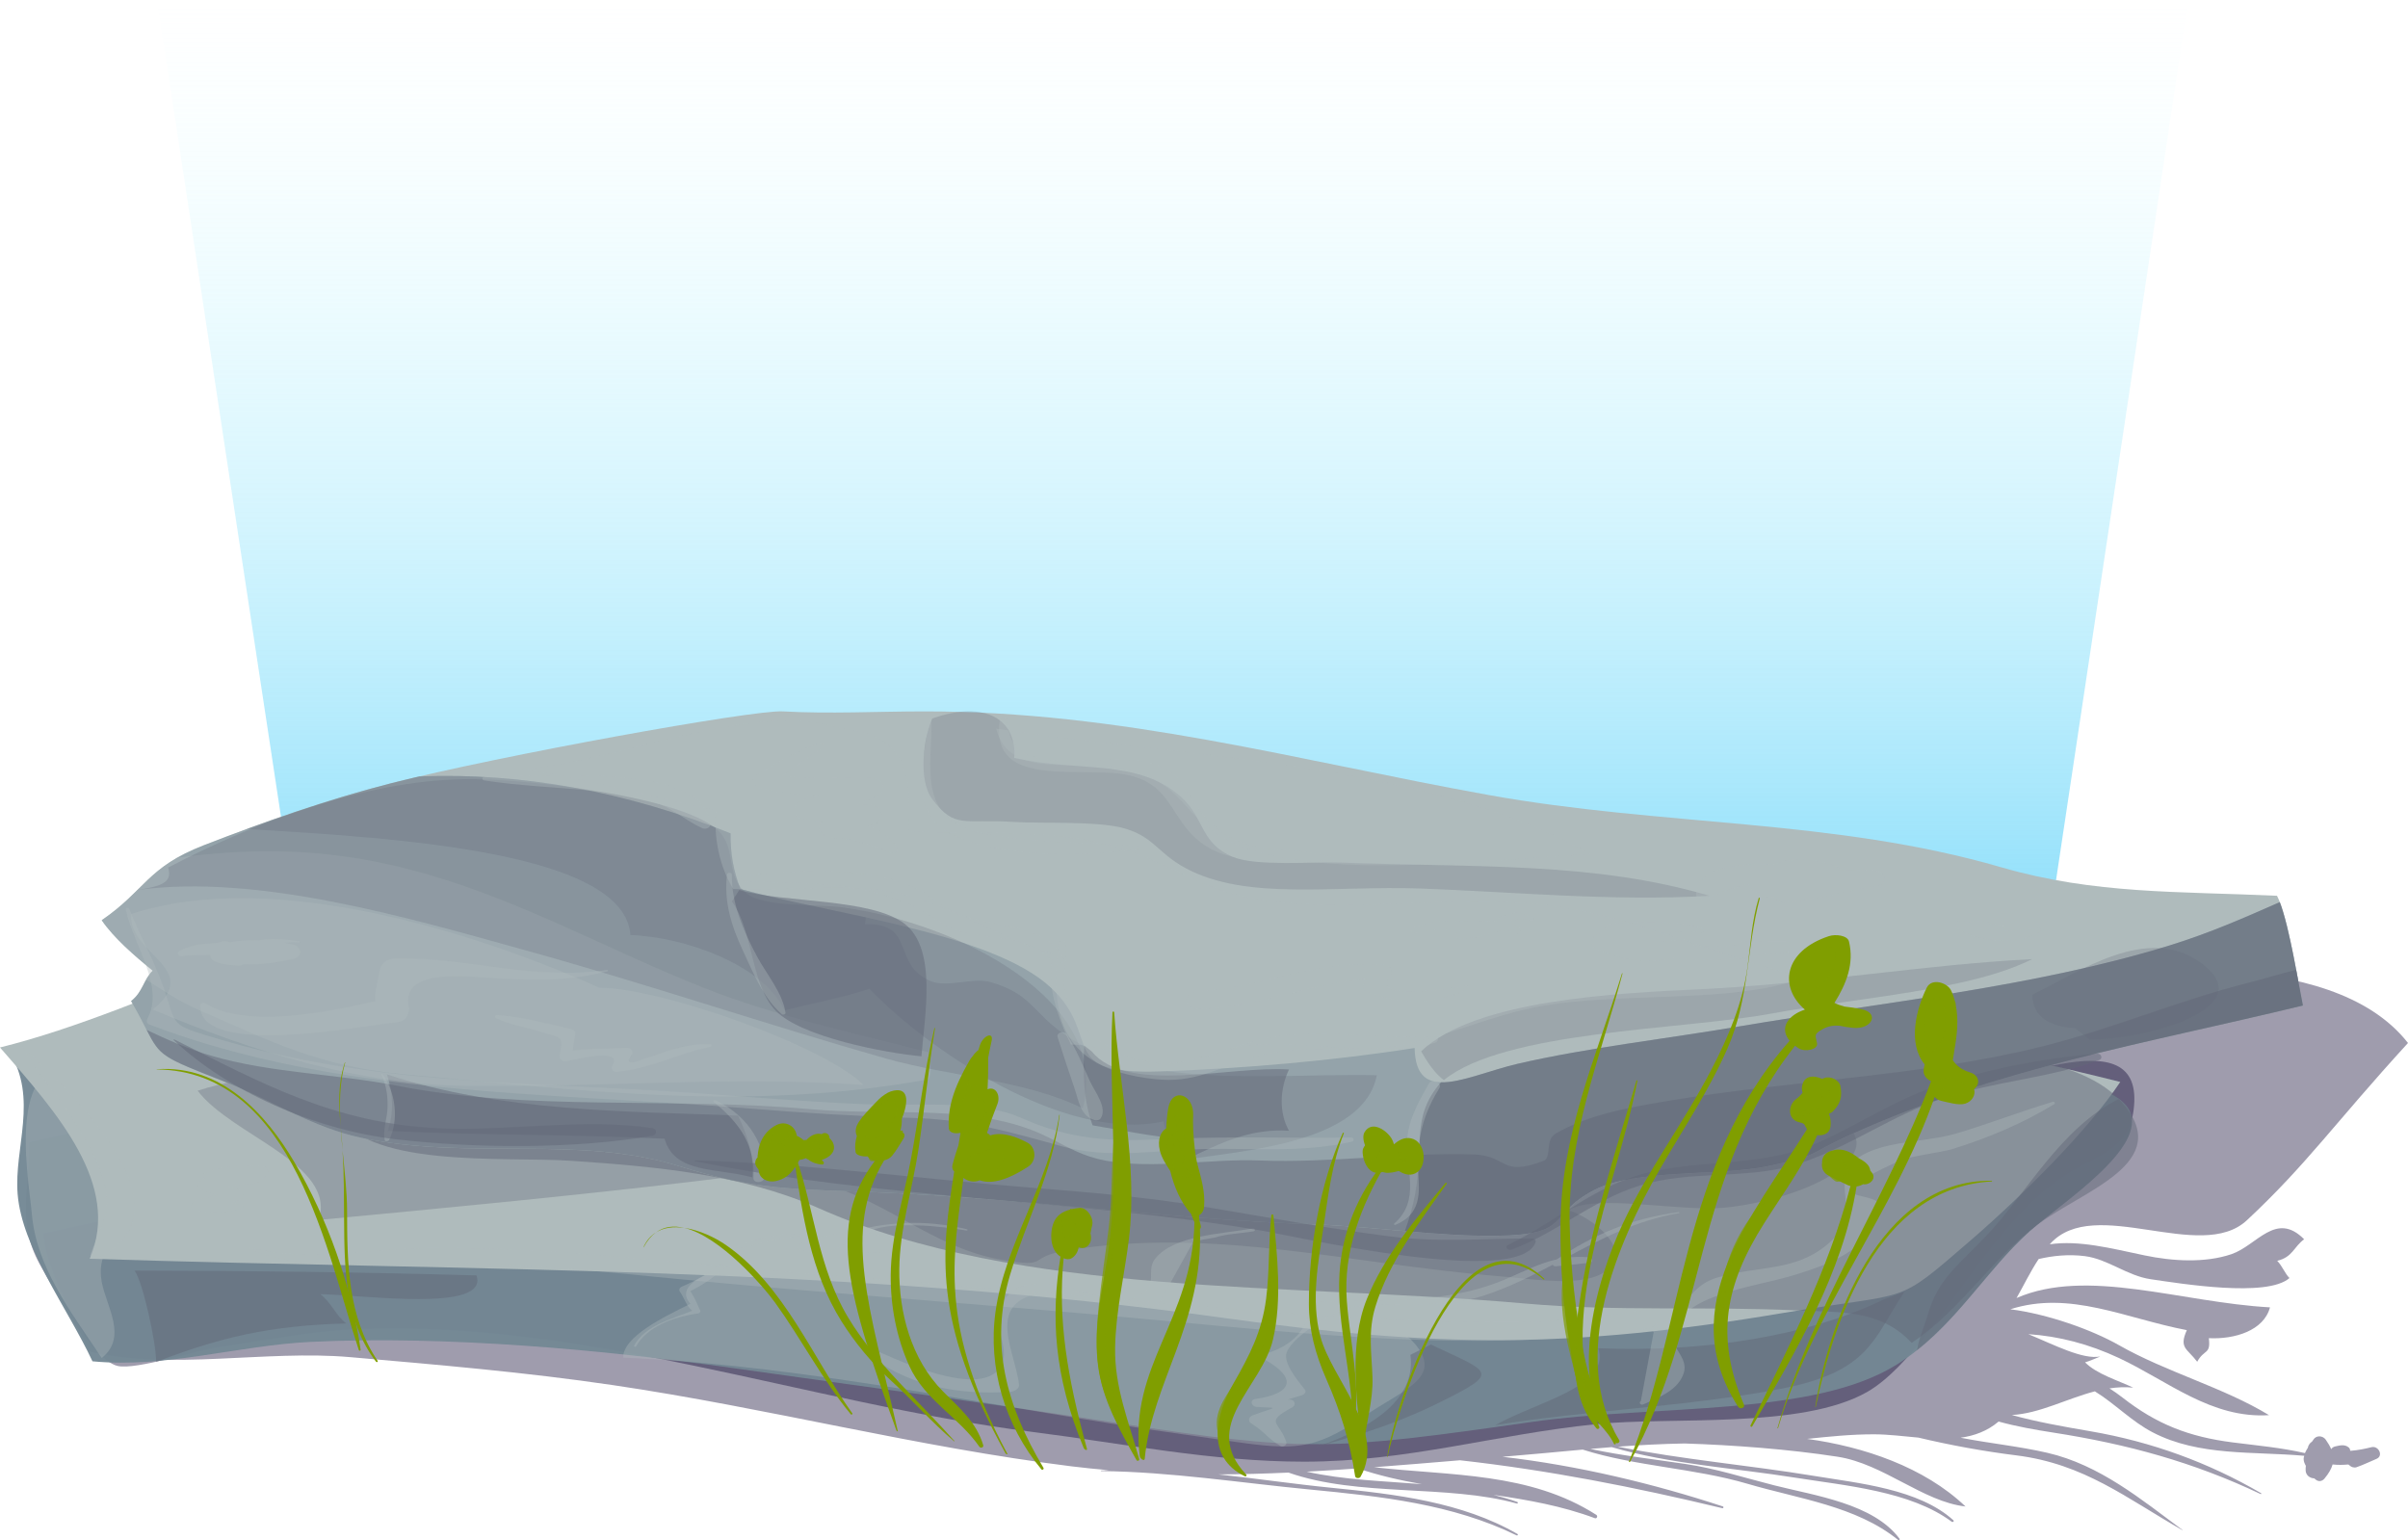 <svg viewBox="0 0 444 284" fill="none" xmlns="http://www.w3.org/2000/svg">
<path d="M56.91 184.232L28.963 -4.3469e-05L403.477 -7.62939e-05L375.813 184.232L56.91 184.232Z" fill="url(#paint0_linear_2167_6252)"/>
<g opacity="0.39">
<path d="M437.234 266.872C436.188 267.142 434.81 267.427 433.409 267.535C433.384 267.523 433.363 267.509 433.338 267.499C433.325 267.287 433.263 267.082 433.09 266.932C432.346 266.292 431.469 266.526 430.572 266.728C430.201 266.812 429.981 267.002 429.843 267.231C429.603 266.673 429.268 266.091 428.817 265.459C428.283 264.712 427.083 264.638 426.566 265.459C426.491 265.58 426.395 265.71 426.309 265.834C425.909 266.086 425.614 266.508 425.529 266.982C425.323 267.3 425.137 267.626 424.998 267.957C420.626 266.954 416.224 266.565 411.712 265.99C403.596 264.955 397.673 262.646 391.353 257.711C390.555 257.088 389.757 256.539 388.959 256.025C390.394 255.812 391.847 255.73 393.333 255.888C390.596 254.569 386.623 253.411 384.454 251.221C385.125 251.054 386.619 250.404 387.256 250.146C384.017 250.741 378.868 248.04 373.995 246.024C379.645 246.401 385.176 247.843 390.695 250.42C399.684 254.618 407.746 261.653 418.375 260.958C410.007 255.857 399.46 253.035 390.722 248.064C385.681 245.198 377.557 242.315 370.683 241.433C381.677 237.914 391.893 243.12 403.217 245.285C401.735 248.609 403.259 248.637 405.132 251.112C406.432 248.728 407.656 249.851 407.276 246.764C412.003 247.003 417.409 245.392 418.553 241.082C402.105 240.17 384.869 233.699 371.821 239.359C373.144 237.045 374.328 234.549 375.896 232.172C378.504 231.56 381.407 231.252 384.429 231.638C388.658 232.177 392.235 235.268 396.563 235.895C402.087 236.698 418.019 239.322 422.145 235.676C421.317 234.86 420.822 233.462 419.888 232.498C422.756 231.807 422.919 229.938 424.849 228.527C419.638 223.267 416.168 229.658 411.459 231.269C406.596 232.932 400.584 232.582 395.41 231.494C389.084 230.164 383.379 228.678 377.954 229.449C377.979 229.421 377.997 229.391 378.022 229.364C386.219 220.286 405.726 233.016 414.298 225.018C425.334 214.723 430.398 207.208 444 192.331C429.517 173.872 390.551 179.595 375.925 179.279C343.317 178.575 321.799 171.422 289.021 173.513C261.175 175.288 233.249 178.396 205.524 181.353C154.857 186.757 103.839 188.258 54.148 199.713L5.426 210.65C5.426 219.887 3.111 225.27 7.228 232.951C10.179 238.454 14.016 243.378 16.41 249.202C31.595 252.767 48.913 248.896 64.526 250.259C80.873 251.687 96.848 253.037 113.025 255.424C141.631 259.645 169.002 266.84 197.585 270.4C199.889 270.686 202.183 270.912 204.473 271.11C203.991 271.138 203.505 271.135 203.024 271.172C202.957 271.178 202.955 271.27 203.024 271.27C215.932 271.421 228.639 273.431 241.453 274.667C254.612 275.938 267.748 277.32 279.638 283.127C279.819 283.216 279.972 282.972 279.798 282.872C269.589 276.975 257.25 275.516 245.521 274.355C238.674 273.677 231.679 272.64 224.673 271.886C228.98 271.866 233.278 271.748 237.577 271.551C250.492 276.092 266.848 273.682 279.675 277.253C279.875 277.309 279.947 277.035 279.76 276.968C278.32 276.446 276.858 276.031 275.388 275.661C281.741 276.589 288.045 277.709 294.059 279.958C294.458 280.107 294.65 279.545 294.336 279.345C282.028 271.464 267.577 272.16 253.361 270.563C258.616 270.165 263.892 269.721 269.202 269.28C285.541 271.113 301.362 274.215 317.566 278.113C317.792 278.168 317.878 277.861 317.661 277.789C304.924 273.602 290.982 270.245 277.043 268.638C282.109 268.229 286.99 267.745 291.826 267.311C301.603 270.422 312.326 270.704 322.212 273.615C331.665 276.401 342.249 277.708 349.969 283.959C350.113 284.076 350.375 283.923 350.251 283.755C345.443 277.266 334.684 275.814 327.139 273.901C321.651 272.509 316.345 270.789 310.706 269.949C304.83 269.074 299.007 268.426 293.251 267.187C294.557 267.073 295.862 266.96 297.167 266.857C308.033 270.005 319.804 270.706 330.982 272.485C340.302 273.968 352.252 274.951 359.871 280.615C360.078 280.769 360.37 280.518 360.17 280.336C353.808 274.567 342.742 273.519 334.44 272.155C322.439 270.184 310.232 269.153 298.322 266.774C302.364 266.471 306.436 266.258 310.602 266.183C319.554 266.471 329.787 267.231 338.816 268.627C347.322 269.941 354.549 276.91 362.413 277.803C354.791 270.528 343.638 266.772 333.213 265.338C337.309 264.905 341.408 264.482 345.584 264.493C348.187 264.502 350.952 264.852 353.716 265.1C359.664 266.513 365.697 267.614 371.785 268.377C384.314 269.948 392.049 276.251 402.417 282.175C402.437 282.186 402.462 282.158 402.443 282.144C394.821 276.506 387.17 270.135 377.494 267.901C372.235 266.688 366.819 266.164 361.504 265.121C364.038 264.767 366.424 263.907 368.515 262.139C371.847 263.063 375.309 263.663 378.61 264.178C392.258 266.305 404.398 269.611 416.816 275.503C416.925 275.557 417.016 275.412 416.912 275.351C407.198 269.688 396.746 265.874 385.466 263.934C380.387 263.061 375.567 262.21 370.953 260.935C376.063 260.657 381.045 257.932 386.259 256.569C389.99 258.858 393.007 262.097 396.943 264.141C405.47 268.569 415.459 267.611 424.875 268.456C424.835 268.618 424.762 268.778 424.755 268.943C424.736 269.432 424.92 269.879 425.165 270.306C425.134 270.598 425.113 270.89 425.127 271.178C425.171 272.059 425.931 272.6 426.712 272.616C426.809 272.698 426.903 272.774 426.987 272.845C427.53 273.298 428.189 273.154 428.605 272.65C429.384 271.71 429.87 270.869 430.098 270.051C431.04 270.163 432.024 270.147 433.006 270.057C433.094 270.126 433.193 270.182 433.272 270.264C433.547 270.552 434.102 270.7 434.496 270.565C435.765 270.13 436.97 269.531 438.204 269.016C439.523 268.464 438.578 266.523 437.234 266.872ZM262.167 273.682C255.025 273.111 247.827 272.917 240.924 271.382C244.074 271.213 247.225 271.009 250.381 270.783C254.222 272.089 258.171 272.979 262.167 273.682Z" fill="#08002D"/>
</g>
<g opacity="0.39">
<path d="M8.13 227.475C8.022 233.226 16.216 250.645 21.688 251.889C25.126 252.67 36.488 248.915 40.612 248.343C48.678 247.223 56.6 245.539 64.853 245.142C107.629 243.086 148.296 258.721 190.501 264.072C207.245 266.195 223.405 269.539 240.475 269.539C259.523 269.539 275.53 264.552 294.219 262.625C308.212 261.181 332.17 263.584 344.275 256.685C351.941 252.318 359.99 239.346 365.41 232.336C369.7 226.785 374.621 220.718 380.841 216.709C386.527 213.044 392.414 212.163 393.399 204.76C394.616 195.612 388.287 194.71 379.952 196.211C366.334 198.662 353.595 205.352 340.29 208.823C322.531 213.455 303.365 216.371 285.072 218.533C254.719 222.123 222.749 225.142 192.187 225.876C153.153 226.812 116.083 216.467 77.605 212.332L8.13 227.475Z" fill="#08002D"/>
</g>
<path d="M221.548 198.224C242.796 183.365 202.651 171.504 184.055 165.148C183.459 164.944 183.869 164.48 184.514 164.546C206.428 166.757 237.397 179.007 232.695 193.095C230.732 198.976 223.295 203.051 214.755 206.315C209.856 208.188 204.605 209.754 199.66 211.586C194.609 213.458 190.389 216.116 185.091 217.724C183.668 218.156 182.401 217.442 182.596 216.654C184.775 207.865 212.457 204.582 221.548 198.224Z" fill="#9CAEB8"/>
<g opacity="0.963">
<path d="M1.711 193.953C7.078 202.618 2.574 211.602 3.249 220.163C4.037 230.145 12.404 241.128 17.052 251.031C30.621 252.336 43.894 248.102 57.25 247.451C81.993 246.245 111.196 248.876 135.103 252.272C158.2 255.554 183.689 258.946 205.941 262.398C240.613 267.777 245.345 267.519 282.381 262.215C305.305 258.933 334.23 261.318 349.718 251.641C360.266 245.049 365.857 234.531 374.293 226.998C380.08 221.831 396.141 211.639 392.598 204.726C386.382 192.597 310.566 194.527 289.19 192.641C271.582 191.088 249.64 191.211 232.733 188.686C215.135 186.057 220.857 185.014 217.418 177.525C211.408 164.433 204.852 161.812 189.428 153.847C183.63 168.503 172.196 180.925 144.757 181.678C98.205 182.956 56.504 188.818 11.83 193.965L1.711 193.953Z" fill="#738894"/>
</g>
<g style="mix-blend-mode:screen" opacity="0.36">
<path d="M151.481 230.769C168.799 227.803 198.786 232.152 216.151 234.766C229.608 236.792 254.36 240.056 260.86 247.77C266.173 254.073 258.842 256.155 251.59 261.126C240.4 268.796 237.352 267.163 218.892 264.606C184.926 259.903 149.881 251.843 114.898 250.349C114.894 246.477 122.348 242.861 127.298 240.433C121.917 234.353 145.159 230.762 152.746 230.771L151.481 230.769Z" fill="#AFBBBC"/>
</g>
<g style="mix-blend-mode:screen" opacity="0.36">
<path d="M19.831 198.429C27.794 206.404 26.842 216.395 22.642 225.191C20.704 229.249 17.826 231.363 18.761 236.409C19.591 240.894 23.599 246.578 18.757 250.418C12.692 241.386 6.675 233.517 5.859 223.733C5.284 216.839 -0.184 189.278 19.831 198.429Z" fill="#AFBBBC"/>
</g>
<g style="mix-blend-mode:multiply" opacity="0.68">
<path d="M161.537 183.825C175.108 178.913 181.894 168.653 189.132 161.392C191.538 173.785 172.332 175.873 166.592 185.941L161.537 183.825Z" fill="#B1C6E0"/>
</g>
<path d="M390.95 199.515C385.158 208.19 373.375 220.074 363.338 228.742C349.094 241.042 352.964 238.026 328.915 242.094C289.452 248.769 264.847 248.485 226.264 243.117C156.293 233.382 87.831 234.416 16.541 232.121C22.385 218.517 10.571 205.264 0 193.157C28.333 186.132 59.436 167.383 89.638 164.734C116.836 162.349 160.164 176.091 188.777 180.171C192.337 171.191 188.699 160.455 186.601 152.545C212.884 158.999 237.295 165.149 251.956 179.143C272.545 175.5 349.334 189.019 390.95 199.515Z" fill="#AFBBBC"/>
<g style="mix-blend-mode:multiply" opacity="0.5">
<path d="M351.157 238.201C345.309 247.042 344.755 252.945 328.346 256.109C311.066 259.44 292.737 260.019 275.654 262.815C283.349 258.485 297.117 255.635 294.678 248.618C313.957 249.417 333.397 246.421 347.359 239.604L351.157 238.201Z" fill="#626878"/>
</g>
<g style="mix-blend-mode:multiply" opacity="0.5">
<path d="M24.807 234.303C46.075 234.329 66.76 234.59 87.861 235.187C90.235 242.117 66.774 238.757 59.051 238.654C61.041 240.089 61.92 242.626 63.872 244.053C49.621 244.432 40.511 246.651 28.795 251.145C28.762 247.389 26.299 236.302 24.807 234.303Z" fill="#626878"/>
</g>
<g style="mix-blend-mode:multiply" opacity="0.5">
<path d="M263.851 247.939C274.885 253.165 276.79 252.957 265.82 258.431C259.121 261.775 252.762 264.075 242.756 266.802C254.875 262.697 261.023 257.058 260.052 249.833L263.851 247.939Z" fill="#626878"/>
</g>
<g style="mix-blend-mode:multiply" opacity="0.68">
<path d="M169.424 208.948C176.546 208.733 182.925 209.184 177.346 204.5C171.091 199.249 162.898 194.97 157.086 189.533C156.151 188.658 157.694 187.693 159.355 187.896C165.724 188.674 177.157 189.759 183.643 188.762C191.766 187.513 191.369 184.933 190.613 189.379C190.54 189.808 190.035 190.125 189.23 190.146C180.251 190.373 171.604 190.932 162.759 190.404C169.707 196.548 177.922 202.308 183.644 208.829C183.921 209.145 183.585 209.519 182.921 209.527C172.385 209.657 161.901 210.286 151.361 210.33C150.215 210.335 163.402 209.128 169.424 208.948Z" fill="#B1C6E0"/>
</g>
<g opacity="0.33">
<path d="M198.271 163.473C218.097 169.837 237.886 174.039 252.391 184.839C255.159 186.9 252.735 188.355 256.376 190.109C263.466 193.524 278.845 193.867 287.428 195.2C301.322 197.357 347.034 201.838 341.925 212.444C339.281 217.932 326.988 221.821 317.994 222.704C309.868 223.501 294.053 220.074 289.26 223.178C294.119 224.789 299.898 229.983 297.253 233.313C293.681 237.81 283.71 235.927 276.32 235.334C249.08 233.152 224.025 226.168 196.77 230.575C189.067 231.821 193.879 233.892 184.786 232.335C171.18 230.005 162.587 220.179 148.705 217.589C140.108 215.985 137.328 216.758 127.747 217.891C104.75 220.61 81.862 222.789 58.77 224.962C62.108 214.662 42.757 209.446 36.44 201.131C54.527 195.176 92.047 196.728 102.105 187.307C105.77 183.875 101.126 181.336 109.629 179.106C119.284 176.575 144.919 185.553 153.943 187.137C173.031 190.487 179.521 190.022 192.387 179.796C196.597 176.449 207.264 169.067 198.271 163.473Z" fill="#626878"/>
</g>
<g style="mix-blend-mode:screen" opacity="0.36">
<path d="M190.896 190.452C182.328 190.514 173.762 190.86 165.25 189.878C164.596 189.802 164.309 190.584 164.974 190.666C173.571 191.733 182.224 191.478 190.896 191.487C191.745 191.489 191.747 190.446 190.896 190.452Z" fill="#AFBBBC"/>
</g>
<g style="mix-blend-mode:screen" opacity="0.36">
<path d="M187.346 209.177C182.602 201.646 174.737 195.139 166.397 189.964C165.846 189.622 165.119 190.155 165.611 190.581C172.265 196.348 179.076 201.796 183.897 208.616C174.566 208.488 164.17 209.605 156.066 213.092C155.736 213.234 155.977 213.584 156.307 213.54C166.28 212.213 175.975 210.363 186.188 210.762C187.271 210.804 187.77 209.85 187.346 209.177Z" fill="#AFBBBC"/>
</g>
<g style="mix-blend-mode:screen" opacity="0.36">
<path d="M4.251 193.015C4.185 192.949 4.071 193.032 4.112 193.099C7.613 198.822 12.308 204.024 15.604 209.836C17.464 213.113 19.112 216.422 19.619 220.002C20.234 224.34 18.133 227.272 16.688 231.268C16.484 231.831 17.316 232.352 17.964 232.038C36.47 223.05 12.29 200.798 4.251 193.015Z" fill="#AFBBBC"/>
</g>
<g style="mix-blend-mode:screen" opacity="0.36">
<path d="M132.738 233.254C130.647 234.879 128.269 236.174 125.686 237.272C125.268 237.449 125.141 237.899 125.371 238.212C126.211 239.358 126.485 240.761 127.63 241.705C123.437 243.383 118.968 244.465 116.922 248.117C116.816 248.308 117.174 248.474 117.282 248.282C119.289 244.7 124.022 242.856 128.736 242.205C129.011 242.167 129.204 241.885 129.114 241.683C128.582 240.494 128.057 239.22 127.286 238.091C129.641 236.91 131.669 235.55 133.475 233.832C133.894 233.433 133.223 232.876 132.738 233.254Z" fill="#AFBBBC"/>
</g>
<g style="mix-blend-mode:screen" opacity="0.36">
<path d="M343.923 234.577C335.785 238.92 325.737 238.763 316.355 239.852C304.091 241.275 292.359 243.704 279.854 243.809C252.973 244.033 226.069 241.289 199.402 238.986C172.435 236.657 145.476 234.797 118.55 232.175C105.211 230.876 91.865 229.965 78.411 230.165C67.97 230.321 56.033 232.855 45.995 230.001C45.917 229.978 45.883 230.067 45.942 230.1C53.137 234.163 63.449 232.485 71.74 232.567C86.252 232.711 100.748 233.433 115.14 234.892C144.342 237.853 173.579 239.926 202.841 242.474C231.304 244.953 261.232 248.783 289.896 246.606C301.734 245.707 313.244 243.291 325.04 242.14C332.136 241.449 340.799 240.99 345.818 236.504C346.92 235.518 345.476 233.748 343.923 234.577Z" fill="#AFBBBC"/>
</g>
<g style="mix-blend-mode:screen" opacity="0.36">
<path d="M188.695 153.614C188.204 153.142 187.319 153.744 187.658 154.242C191.028 159.191 191.658 166.544 190.811 172.026C190.541 173.774 190.072 175.599 189.055 177.188C188.638 177.837 187.49 178.6 187.318 179.259C187.079 180.174 186.918 180.812 188.023 181.369C188.557 181.639 189.479 181.68 190.007 181.369C199.355 175.868 194.98 159.665 188.695 153.614Z" fill="#AFBBBC"/>
</g>
<g style="mix-blend-mode:screen" opacity="0.36">
<path d="M324.26 187.29C310.717 186.087 298.204 181.779 284.687 180.303C273.879 179.123 262.507 178.582 251.67 179.784C251.11 179.846 251.273 180.522 251.8 180.534C265.341 180.843 278.555 180.607 291.968 182.605C302.647 184.196 313.226 188.736 324.26 187.672C324.571 187.642 324.574 187.317 324.26 187.29Z" fill="#AFBBBC"/>
</g>
<g style="mix-blend-mode:multiply" opacity="0.5">
<path d="M392.597 204.726C392.213 203.979 391.564 203.285 390.682 202.641C379.974 207.996 373.666 220.011 366.492 227.61C361.017 233.41 357.298 235.799 355.398 242.616C354.969 244.161 353.825 246.688 353.467 248.989C361.712 242.457 366.914 233.586 374.292 226.999C380.079 221.831 396.14 211.639 392.597 204.726Z" fill="#626878"/>
</g>
<g style="mix-blend-mode:multiply" opacity="0.5">
<path d="M61.867 204.487C66.325 215.617 93.241 213.241 105.177 214.049C120.6 215.093 136.774 216.493 150.923 222.785C188.051 239.295 238.18 236.548 281.186 240.373C298.129 241.88 313.897 240.836 331.255 241.643C339.26 242.016 346.751 241.456 352.485 247.645C361.821 241.339 367.032 232.292 375.79 225.761C384.278 219.43 400.851 214.464 391.422 203.467C376.411 185.963 319.177 198.067 299.36 203.958C267.646 213.386 230.427 201.901 198.291 196.874C175.308 193.279 151.934 192.082 128.485 192.725C110.423 193.221 78.558 191.486 61.867 204.487Z" fill="#626878"/>
</g>
<path d="M72.017 144.462C60.372 147.436 48.423 151.653 37.541 155.882C27.137 159.925 26.806 164.184 18.762 169.695C21.008 172.974 24.805 176.259 28.167 178.994C26.39 180.743 26.347 182.925 24.171 184.594C30.244 195.12 26.727 193.706 41.295 199.412C49.796 202.741 57.529 207.889 66.553 209.8C86.718 214.071 106.511 209.166 125.473 215.112C139.478 219.504 146.299 219.25 162.038 219.884C188.706 220.959 215.514 224.85 241.935 225.761C253.121 226.146 264.857 227.991 275.701 227.886C290.102 227.744 285.006 224.1 293.965 219.442C301.488 215.529 317.099 216.89 325.839 215.063C335.868 212.968 332.82 213.019 341.264 209.199C368.396 196.926 395.312 192.527 424.624 185.42C423.799 181.434 421.837 168.903 419.845 165.185C401.707 164.346 386.199 164.926 369.027 159.938C338.038 150.935 306.585 152.398 274.38 146.586C239.104 140.222 206.791 131.129 170.279 131.182C161.706 131.194 152.877 131.663 144.324 131.182C138.851 130.874 91.946 139.372 72.017 144.462Z" fill="#AFBBBC"/>
<g opacity="0.46">
<path d="M320.538 189.298C307.275 191.55 292.764 193.192 279.935 196.142C270.708 198.264 261.036 204.012 260.838 193.253C246.321 195.562 228.892 197.08 213.895 197.582C194.414 198.235 203.473 191.264 193.823 182.178C182.971 171.959 152.789 168.488 136.533 163.935C135.239 160.639 134.654 157.334 134.713 153.678C115.619 145.965 96.058 142.431 77.317 143.174C75.404 143.621 73.616 144.053 72.015 144.462C60.37 147.436 48.421 151.653 37.539 155.882C27.135 159.925 26.804 164.184 18.76 169.695C21.006 172.974 24.804 176.258 28.165 178.994C26.388 180.743 26.345 182.925 24.169 184.594C30.242 195.12 26.724 193.706 41.293 199.412C49.794 202.741 57.527 207.889 66.551 209.8C86.716 214.071 106.509 209.166 125.47 215.112C139.476 219.504 146.297 219.25 162.036 219.884C188.704 220.959 215.512 224.85 241.934 225.761C253.119 226.146 264.855 227.991 275.699 227.886C290.1 227.744 285.004 224.1 293.963 219.442C301.486 215.529 317.097 216.89 325.836 215.063C335.866 212.968 332.818 213.019 341.262 209.199C368.394 196.926 395.31 192.527 424.622 185.42C423.868 181.778 422.166 171.026 420.358 166.356C414.018 169.142 407.515 172.036 400.04 174.34C374.794 182.12 347.004 184.804 320.538 189.298Z" fill="#738894"/>
</g>
<g style="mix-blend-mode:multiply" opacity="0.66">
<path d="M420.359 166.356C414.019 169.142 407.516 172.036 400.041 174.34C374.795 182.12 347.005 184.804 320.539 189.298C307.276 191.55 292.766 193.192 279.937 196.142C274.745 197.336 269.412 199.678 265.704 199.58C260.07 205.977 262.616 211.433 260.888 220.424C260.436 222.776 259.788 224.946 259.027 227.014C264.687 227.507 270.304 227.938 275.701 227.885C290.102 227.744 285.006 224.1 293.964 219.441C301.487 215.529 317.098 216.89 325.837 215.063C335.867 212.967 332.819 213.018 341.264 209.199C368.395 196.926 395.312 192.527 424.623 185.42C423.87 181.778 422.167 171.026 420.359 166.356Z" fill="#626878"/>
</g>
<g style="mix-blend-mode:screen" opacity="0.36">
<path d="M26.946 180.643C30.001 182.572 32.627 184.49 36.84 186.325C50.005 192.063 58.901 196.7 74.719 198.114C107.584 201.05 137.501 205.149 171.287 199.019C171.698 197.431 171.698 195.621 171.255 194.048C157.545 190.537 143.049 187.401 130.096 182.295C110.309 174.495 92.827 164.064 71.338 159.337C57.439 156.279 45.028 156.527 32.659 158.171C26.745 161.556 25.305 165.211 18.76 169.695C21.006 172.973 24.804 176.258 28.165 178.994C27.637 179.513 27.268 180.072 26.946 180.643Z" fill="#AFBBBC"/>
</g>
<g style="mix-blend-mode:multiply" opacity="0.5">
<path d="M375.924 193.117C354.094 198.484 329.908 199.24 307.556 203.004C300.179 204.246 292.911 205.531 286.882 209.004C284.743 210.237 286.224 213.465 284.55 214.088C276.527 217.072 278.118 213.097 271.71 212.881C259.11 212.456 245.407 214.508 232.126 213.994C223.255 213.651 212.617 215.638 203.983 214.046C197.795 212.904 195.07 210.013 189.017 207.938C176.984 203.812 162.789 205.739 149.466 204.542C123.998 202.255 97.315 204.957 73.37 200.236C61.877 197.971 50.047 197.925 38.894 194.662C34.695 193.433 30.832 191.716 27.033 189.915C29.557 194.818 29.875 194.939 41.294 199.412C49.795 202.741 57.528 207.889 66.552 209.8C86.717 214.071 106.511 209.165 125.471 215.112C139.477 219.504 146.298 219.25 162.037 219.884C188.705 220.959 215.513 224.849 241.935 225.761C253.12 226.146 264.856 227.991 275.7 227.886C290.101 227.744 285.005 224.1 293.964 219.442C301.487 215.529 317.098 216.89 325.837 215.063C335.867 212.967 332.819 213.019 341.263 209.199C368.395 196.926 395.311 192.527 424.623 185.42C424.334 184.022 423.903 181.573 423.382 178.825C420.138 179.642 417.137 180.57 415.071 181.086C401.691 184.433 389.245 189.841 375.924 193.117Z" fill="#626878"/>
</g>
<g style="mix-blend-mode:multiply" opacity="0.25">
<path d="M253.872 198.274C241.554 197.998 227.644 199.279 215.274 197.526C214.818 197.543 214.347 197.567 213.895 197.582C203.454 197.932 201.213 196.09 199.893 192.908C198.508 192.186 197.157 191.407 195.884 190.491C190.263 186.447 190.046 183.24 182.625 181.098C179.381 180.162 174.625 182.249 171.491 180.875C164.308 177.726 168.966 170.137 159.484 170.427C159.534 170.007 159.589 169.589 159.646 169.172C151.143 167.288 142.803 165.69 136.533 163.935C135.239 160.639 134.654 157.334 134.713 153.678C115.62 145.965 96.058 142.431 77.317 143.174C75.404 143.621 73.616 144.053 72.015 144.462C63.146 146.728 54.108 149.715 45.492 152.878C73.629 154.531 115.167 157.138 116.238 172.43C126.313 172.756 140.824 178.012 144.66 186.297C149.881 185.006 155.427 183.96 160.324 182.334C170.629 193.209 196.122 210.851 214.569 206.777C214.731 209.299 217.347 211.567 217.787 213.913C230.2 212.15 251.464 210.585 253.872 198.274Z" fill="#626878"/>
</g>
<g style="mix-blend-mode:multiply" opacity="0.25">
<path d="M266.231 199.176C264.38 197.828 263.043 195.575 262.035 193.868C272.021 184.27 298.666 183.126 313.601 182.414C334.791 181.402 354.6 177.888 374.702 176.869C363.219 182.637 343.549 183.803 326.34 186.958C310.186 189.92 277.396 190.057 266.231 199.176Z" fill="#626878"/>
</g>
<g style="mix-blend-mode:multiply" opacity="0.25">
<path d="M171.89 132.499C170.275 136.071 169.253 143.869 171.894 147.369C176.097 152.936 177.634 150.965 186.847 151.567C191.634 151.88 202.228 151.372 207.074 152.688C212.767 154.235 213.32 157.241 218.617 160.094C229.86 166.148 246.153 163.273 261.725 163.84C279.435 164.484 297.293 166.232 315.244 165.196C293.916 158.9 272.569 160.01 247.155 159.059C242.314 158.878 231.628 159.803 227.349 158.021C221.212 155.466 222.164 150.877 217.739 146.935C209.72 139.792 198.757 142.461 187.008 139.751C187.528 132.738 181.719 129.013 171.89 132.499Z" fill="#626878"/>
</g>
<g style="mix-blend-mode:multiply" opacity="0.25">
<path d="M382.623 189.614C377.691 189.301 374.734 187.328 374.744 183.421C383.426 179.222 395.989 170.245 405.933 177.637C417.093 185.931 395.757 191.672 385.331 191.738L382.623 189.614Z" fill="#626878"/>
</g>
<g style="mix-blend-mode:multiply" opacity="0.25">
<path d="M25.324 164.117C47.689 161.084 75.389 169.277 97.052 175.285C119.493 181.507 141.455 188.981 163.336 195.191C175.15 198.543 188.885 199.108 199.64 204.382C204.958 184.653 176.853 170.201 155.247 167.307C150.845 166.718 140.706 167.359 137.593 164.698C133.223 160.961 136.423 155.661 131.219 152.194C122.875 146.636 98.78 143.938 87.882 143.695C68.913 143.271 47.15 151.507 30.995 159.986C31.914 162.854 29.48 163.444 25.324 164.117Z" fill="#626878"/>
</g>
<g style="mix-blend-mode:multiply" opacity="0.5">
<path d="M134.951 166.241C138.986 171.85 138.369 181.601 143.077 186.427C147.772 191.238 163.19 194.176 169.905 194.79C170.454 187.593 172.878 175.05 166.808 170.36C160.598 165.562 144.339 166.533 136.305 164.116L134.951 166.241Z" fill="#626878"/>
</g>
<g style="mix-blend-mode:multiply" opacity="0.5">
<path d="M199.912 192.801C199.676 197.825 199.712 202.807 201.461 207.518C206.762 208.39 211.869 209.514 217.307 209.956C217.703 211.715 218.548 212.369 219.134 213.622C225.033 210.802 230.497 208.048 237.673 208.522C235.79 205.16 235.977 200.811 237.673 197.211C226.625 196.501 207.863 201.906 201.266 193.863L199.912 192.801Z" fill="#626878"/>
</g>
<g style="mix-blend-mode:multiply" opacity="0.5">
<path d="M71.338 198.114C72.529 201.837 72.608 205.161 71.512 208.552C88.846 209.392 105.261 209.157 122.532 209.985C124.357 216.536 132.306 215.312 138.735 217.131C139.077 213.058 137.805 209.385 136.103 205.707C115.945 204.928 92.202 205.055 71.338 198.114Z" fill="#626878"/>
</g>
<g style="mix-blend-mode:screen" opacity="0.36">
<path d="M155.253 134.369C138.762 128.774 113.414 140.936 96.111 141.781C108.657 143.639 119.937 146.966 132.045 149.399C131.56 154.311 132.599 159.64 135.187 163.932C145.574 164.422 158.545 162.435 168.056 165.311C177.402 168.137 184.291 172.869 194.335 175.988C192.594 180.956 195.079 187.727 197.444 192.616C203.747 192.614 208.658 195.912 214.798 196.014C220.488 196.108 224.433 193.335 230.251 192.762C241.484 191.657 249.743 194.696 259.429 192.537C268.119 190.6 275.13 187.207 283.828 185.598C299.029 182.783 318.998 185.232 332.543 180.34C317.862 176.404 302.235 169.565 287.914 167.304C270.87 164.612 251.754 168.259 234.481 166.239C222.498 164.839 217.941 160.19 207.41 156.682C195.42 152.687 180.526 153.856 167.643 153.332C167.44 146.084 169.341 135.746 155.253 134.369Z" fill="#AFBBBC"/>
</g>
<g style="mix-blend-mode:screen" opacity="0.36">
<path d="M183.674 134.369C186.281 144.078 198.508 139.754 207.409 141.767C218.723 144.325 217.605 150.87 227.323 155.351C243.309 162.721 274.676 158.351 293.192 157.53C263.898 140.563 217.3 139.582 183.674 134.369Z" fill="#AFBBBC"/>
</g>
<g style="mix-blend-mode:screen" opacity="0.36">
<path d="M110.588 182.178C87.774 171.923 50.171 160.019 24.205 168.551C23.528 175.955 37.633 178.646 28.16 186.16C46.966 194.091 66.32 200.019 86.226 200.242C110.975 200.518 134.99 198.405 159.203 200.053C151.816 192.73 121.443 182.073 110.588 182.178Z" fill="#AFBBBC"/>
</g>
<g style="mix-blend-mode:screen" opacity="0.36">
<path d="M89.385 143.228C88.894 143.218 88.768 143.835 89.267 143.913C95.93 144.947 102.745 145.145 109.471 145.846C113.561 146.273 117.881 146.83 121.613 148.296C124.566 149.457 126.665 151.464 129.507 152.721C130.114 152.99 130.967 152.654 130.938 152.075C130.359 140.177 98.412 143.412 89.385 143.228Z" fill="#AFBBBC"/>
</g>
<g style="mix-blend-mode:screen" opacity="0.36">
<path d="M139.593 176.39C137.006 171.58 134.87 166.561 134.942 161.283C134.948 160.827 134.108 160.845 134.054 161.283C133.451 166.205 134.835 170.741 137.003 175.345C138.812 179.184 140.642 183.955 144.131 187.01C144.357 187.207 144.873 187.061 144.836 186.781C144.343 183.142 141.385 179.721 139.593 176.39Z" fill="#AFBBBC"/>
</g>
<g style="mix-blend-mode:screen" opacity="0.36">
<path d="M245.603 158.09C242.077 157.021 239.322 156.947 235.664 156.656C227.523 156.006 223.772 153.259 219.898 147.702C218.051 145.055 217.65 143.016 214.084 141.384C205.09 137.267 186.192 145.477 185.722 132.952C185.695 132.234 184.42 132.263 184.327 132.952C182.88 143.701 194.197 142.091 204.265 142.486C216.857 142.979 214.839 151.11 222.3 155.978C228.451 159.991 238.189 158.249 245.477 158.824C246.051 158.869 246.064 158.23 245.603 158.09Z" fill="#AFBBBC"/>
</g>
<g style="mix-blend-mode:screen" opacity="0.36">
<path d="M209.386 155.977C199.891 155.204 189.832 155.622 180.594 153.544C168.752 150.881 171.997 140.498 171.745 132.952C171.736 132.694 171.259 132.698 171.237 132.952C170.698 139.465 166.831 149.711 175.636 153.918C184.635 158.22 199.548 157.878 209.505 156.661C210.037 156.596 209.843 156.014 209.386 155.977Z" fill="#AFBBBC"/>
</g>
<g style="mix-blend-mode:screen" opacity="0.36">
<path d="M70.519 198.076C70.466 198.004 70.309 198.051 70.345 198.133C71.279 200.294 71.611 202.529 71.418 204.803C71.264 206.625 70.58 208.426 70.942 210.24C71.011 210.593 71.605 210.497 71.736 210.24C73.582 206.599 72.98 201.44 70.519 198.076Z" fill="#AFBBBC"/>
</g>
<g style="mix-blend-mode:screen" opacity="0.36">
<path d="M131.919 202.899C131.667 202.784 131.411 203.049 131.61 203.212C136.734 207.405 139.196 211.366 138.927 217.236C138.88 218.247 140.762 218.203 140.894 217.236C141.649 211.706 138.066 205.725 131.919 202.899Z" fill="#AFBBBC"/>
</g>
<g style="mix-blend-mode:screen" opacity="0.36">
<path d="M200.957 199.357C199.628 196.449 198.456 193.42 196.62 190.679C196.141 189.964 194.759 190.464 194.996 191.216C196.025 194.475 197.116 197.742 198.222 200.987C198.869 202.882 199.234 205.929 201.932 206.576C202.295 206.663 202.754 206.521 202.936 206.256C204.281 204.284 201.847 201.308 200.957 199.357Z" fill="#AFBBBC"/>
</g>
<g style="mix-blend-mode:screen" opacity="0.36">
<path d="M263.468 199.799C261.599 203.119 259.754 206.364 259.459 210.034C259.034 215.343 262.121 221.23 257.074 225.631C256.929 225.757 257.109 225.945 257.305 225.865C261.3 224.22 261.766 221.136 261.588 217.846C261.233 211.276 261.662 206.706 265.385 200.678C266.012 199.663 264.039 198.785 263.468 199.799Z" fill="#AFBBBC"/>
</g>
<g style="mix-blend-mode:screen" opacity="0.36">
<path d="M264.425 191.167C253.193 191.824 241.131 188.879 230.491 192.255C224.664 194.105 219.908 196.526 213.377 196.088C205.295 195.546 198.545 189.509 196.509 183.473C195.588 180.741 196.806 176.867 196.55 174.032C196.486 173.327 195.222 173.328 195.154 174.032C194.007 185.934 194.221 196.989 212.959 198.997C220.122 199.763 224.096 197.153 230.367 195.144C241.848 191.465 253.282 195.557 264.619 192.292C265.337 192.084 265.303 191.115 264.425 191.167Z" fill="#AFBBBC"/>
</g>
<g style="mix-blend-mode:screen" opacity="0.36">
<path d="M195.936 176.413C193.944 173.345 191.451 172.165 187.403 171.132C183.721 170.192 180.16 170.006 176.699 168.525C173.77 167.272 171.845 165.317 169.048 163.914C160.37 159.56 146.849 160.495 137.204 161.469C136.373 161.553 136.324 162.477 137.204 162.515C149.5 163.042 160.441 162.293 170.738 168.374C172.436 169.377 173.71 170.502 175.649 171.262C181.753 173.656 189.598 171.804 193.964 177.318C194.744 178.302 196.603 177.438 195.936 176.413Z" fill="#AFBBBC"/>
</g>
<g style="mix-blend-mode:screen" opacity="0.36">
<path d="M249.086 209.756C238.445 209.947 227.746 209.51 217.13 209.97C207.706 210.378 200.488 210.715 191.526 207.466C189.434 206.707 187.588 205.688 185.378 205.108C177.356 203.004 168.015 203.959 159.651 203.628C147.778 203.159 135.997 202.071 124.156 201.302C101.209 199.814 78.428 199.897 55.92 195.432C50.794 194.416 45.738 193.215 40.793 191.743C32.148 189.172 32.432 189.449 30.821 184.106C29.082 178.339 26.201 173.429 23.822 167.591C23.695 167.28 23.149 167.413 23.21 167.724C24.408 173.841 30.455 181.877 27.196 187.819C26.986 188.202 27.014 188.732 27.571 188.944C62.555 202.25 100.771 201.367 138.532 204.442C148.479 205.252 158.438 205.857 168.432 206.154C178.481 206.451 186.352 208.775 195.657 211.346C204.54 213.8 212.888 212.106 222.017 211.89C231.345 211.669 240.119 212.624 249.219 210.538C249.76 210.414 249.67 209.745 249.086 209.756Z" fill="#AFBBBC"/>
</g>
<g style="mix-blend-mode:screen" opacity="0.36">
<path d="M270.162 181.817C267.551 182.286 251.937 184.792 256.354 179.782C257.107 178.928 256.074 177.966 254.971 177.889C242.721 177.03 232.756 182.093 220.886 182.858C220.217 182.901 219.439 183.121 219.135 183.646C219.629 182.792 218.719 184.16 218.767 184.322C218.821 184.506 218.875 184.689 218.931 184.872C219.129 185.542 220.023 186.05 220.886 186.041C231.724 185.925 241.579 181.221 252.218 180.506C252.007 180.828 251.76 181.135 251.561 181.464C251.242 181.959 251.341 182.72 252.069 182.984C258.426 185.279 264.404 185.236 270.529 182.5C271.008 182.286 270.68 181.724 270.162 181.817Z" fill="#AFBBBC"/>
</g>
<g style="mix-blend-mode:screen" opacity="0.36">
<path d="M340.483 173.15C339.48 173.365 333.06 174.224 332.722 174.962C333.018 174.317 332.252 173.642 331.443 173.643C329.583 173.648 327.718 173.661 325.855 173.664C325.655 173.579 325.429 173.519 325.15 173.527C323.925 173.566 322.699 173.597 321.474 173.622C320.828 173.638 320.421 173.925 320.229 174.283C317.546 174.567 314.909 174.585 312.231 174.388C312.028 173.748 311.251 173.216 310.095 173.342L306.217 173.617C306.791 173.274 306.993 172.658 306.814 172.079C309.044 171.85 311.29 171.739 313.6 171.927C314.165 171.972 314.2 171.326 313.726 171.193C308.195 169.643 303.544 170.04 297.698 170.295C296.351 170.355 295.785 171.153 295.903 171.912C295.552 172.007 295.224 172.082 294.854 172.189C293.344 172.627 292.883 174.255 294.393 174.957C299.173 177.18 303.624 177.741 308.587 176.673C314.17 177.306 319.442 177.136 325.027 175.907C327.257 175.907 329.559 175.809 329.772 175.317C329.516 175.912 330.212 176.686 331.041 176.624C334.774 176.345 337.821 175.727 341.021 174.151C341.681 173.825 341.263 172.983 340.483 173.15Z" fill="#AFBBBC"/>
</g>
<g style="mix-blend-mode:screen" opacity="0.36">
<path d="M282.548 169.212C281.662 168.985 280.984 168.391 280.058 168.25C279.256 168.129 277.318 169.031 277.236 169.007C276.589 168.823 275.976 169.467 276.309 169.916C273.997 169.815 271.722 169.742 269.434 169.838C266.352 169.61 263.338 169.974 260.481 171.102C259.764 171.384 260.297 172.156 260.994 172.057C262.913 171.787 264.618 171.442 266.364 171.274C266.505 171.367 266.689 171.434 266.941 171.436C267.984 171.444 269.026 171.437 270.067 171.428C269.73 171.517 269.395 171.606 269.034 171.709C268.132 171.967 268.18 173.173 269.277 173.117C271.94 172.98 273.861 172.53 276.088 171.717C277.02 171.672 277.953 171.639 278.382 171.645C278.597 171.781 278.802 171.942 279.018 172.058C279.629 172.384 280.448 171.845 280.248 171.316C280.236 171.284 280.225 171.253 280.212 171.221C280.137 171.019 279.91 170.796 279.626 170.762L279.614 170.76C279.192 170.522 278.792 170.238 278.407 169.918C278.542 169.866 278.677 169.812 278.812 169.778C280.342 169.39 281.008 169.661 282.472 169.653C282.8 169.65 282.852 169.29 282.548 169.212Z" fill="#AFBBBC"/>
</g>
<g style="mix-blend-mode:screen" opacity="0.36">
<path d="M345.731 160.567C343.595 160.42 341.493 160.369 339.411 160.409C339.121 160.035 338.673 159.72 338.179 159.561C334.246 158.299 330.366 158.123 326.954 159.396C320.525 159.108 312.296 160.185 312.744 165.179C312.794 165.724 313.424 165.968 314.033 165.76C317.206 164.676 319.781 163.585 322.487 163.004C322.56 163.831 323.294 164.604 324.536 164.544C324.576 164.542 324.611 164.534 324.651 164.532C324.826 164.932 325.223 165.263 325.938 165.368C326.448 165.443 326.918 165.485 327.391 165.529C327.603 166.096 328.318 166.565 329.333 166.456C335.092 165.832 340.551 164.318 346.206 163.317C348.285 162.95 347.626 160.698 345.731 160.567Z" fill="#AFBBBC"/>
</g>
<g style="mix-blend-mode:screen" opacity="0.36">
<path d="M375.861 171.13C373.628 171.332 371.558 171.592 369.546 171.619C369.75 171.224 369.597 170.691 368.961 170.597C368.262 170.494 367.559 170.425 366.857 170.343C366.831 170.292 366.83 170.237 366.768 170.191C366.042 169.666 364.246 169.814 363.066 169.977C362.581 169.941 362.099 169.893 361.613 169.862C360.49 169.788 360.349 170.951 361.092 171.372C365.352 173.788 371.677 174.364 376.133 171.918C376.52 171.706 376.445 171.077 375.861 171.13Z" fill="#AFBBBC"/>
</g>
<g style="mix-blend-mode:screen" opacity="0.36">
<path d="M165.436 156.352C164.285 154.446 162.363 153.144 160.107 152.288C160.375 152.202 160.634 152.099 160.905 152.018C163.221 151.332 163.093 148.358 160.285 148.423C159.495 148.441 158.716 148.405 157.94 148.361C159.238 147.84 160.524 147.297 161.785 146.727C163.752 145.837 162.846 143.482 160.653 143.442C155.243 143.341 149.698 143.756 144.332 143.111C146.645 141.275 149.122 139.585 151.66 137.925C152.283 137.519 151.49 136.874 150.853 137.104C146.693 138.608 143.008 140.752 139.439 142.988C138.295 143.705 139.057 145.109 140.251 145.402C143.797 146.274 147.442 146.53 151.11 146.652C150.166 146.935 149.206 147.191 148.216 147.402C146.069 147.86 145.746 150.789 148.216 151.075C149.352 151.206 150.473 151.354 151.592 151.499C150.279 152.445 151.503 154.415 153.292 154.475C157.543 154.616 160.572 155.801 164.308 157.238C165.069 157.53 165.794 156.945 165.436 156.352Z" fill="#AFBBBC"/>
</g>
<g style="mix-blend-mode:screen" opacity="0.36">
<path d="M111.901 178.87C98.16 180.855 86.302 176.511 72.969 176.735C71.19 176.764 70.167 177.802 69.96 179.095C69.45 182.283 69.041 182.96 69.228 184.601C59.882 186.777 45.313 189.628 37.909 185.047C37.528 184.812 36.952 184.948 36.934 185.364C36.506 195.122 67.068 189.151 73.306 188.481C75.005 188.298 75.59 186.724 75.368 185.629C73.897 178.32 86.283 180.178 92.167 180.447C99.632 180.788 104.8 180.907 111.984 179.11C112.182 179.061 112.1 178.841 111.901 178.87Z" fill="#AFBBBC"/>
</g>
<g style="mix-blend-mode:screen" opacity="0.36">
<path d="M130.891 192.553C128.289 192.505 126.529 192.819 123.998 193.532C122.604 193.924 121.281 194.482 119.893 194.887C117.9 195.467 114.69 197.115 116.486 194.425C116.823 193.921 116.417 193.179 115.604 193.218C112.192 193.389 108.916 193.274 105.601 193.727C105.748 192.823 105.84 191.997 106.073 190.832C106.168 190.362 105.928 189.904 105.298 189.761C100.802 188.737 96.318 187.47 91.642 187.19C91.25 187.167 91.146 187.602 91.45 187.748C94.106 189.019 96.517 189.317 99.419 190.194C103.595 191.457 103.948 190.903 103.17 194.585C103.034 195.228 103.663 195.872 104.559 195.675C107.096 195.119 114.873 193.312 112.918 196.501C112.633 196.964 112.959 197.738 113.767 197.662C119.931 197.081 125.02 194.275 130.975 193.041C131.326 192.969 131.247 192.559 130.891 192.553Z" fill="#AFBBBC"/>
</g>
<g style="mix-blend-mode:screen" opacity="0.36">
<path d="M54.157 174.223C53.663 174.083 53.06 173.956 52.405 173.839C53.277 173.756 54.172 173.73 55.097 173.803C55.273 173.817 55.315 173.583 55.139 173.558C52.426 173.173 49.985 173.009 47.701 173.385C45.852 173.334 43.968 173.425 42.361 173.771C41.893 173.513 41.231 173.448 40.745 173.671C40.034 173.998 38.06 173.946 37.199 174.085C35.657 174.337 34.415 174.652 33.105 175.352C32.481 175.685 32.865 176.433 33.619 176.307C35.182 176.047 37.006 176.128 38.747 176.096C38.762 176.671 39.215 177.213 39.999 177.469C41.182 177.857 42.629 178.019 43.906 178.085C44.235 178.102 44.546 177.991 44.828 177.836C48.029 177.921 50.979 177.563 54.157 176.8C55.831 176.399 55.712 174.663 54.157 174.223Z" fill="#AFBBBC"/>
</g>
<g style="mix-blend-mode:screen" opacity="0.36">
<path d="M48.397 215.103C44.602 214.66 41.773 214.874 38.23 216.054C37.434 216.319 37.395 216.978 37.753 217.474C37.675 217.488 37.599 217.504 37.522 217.518C36.169 217.755 36.32 219.255 37.522 219.553C38.365 219.761 39.176 220.034 39.982 220.317C38.742 220.691 37.502 221.065 36.21 221.319C35.041 221.549 34.889 223.157 36.21 223.298C38.984 223.594 41.724 223.64 44.421 222.98C44.934 222.855 44.993 222.219 44.421 222.116C43.742 221.996 43.058 221.905 42.372 221.827C42.904 221.682 43.437 221.542 43.981 221.425C45.322 221.136 45.157 219.756 43.981 219.415C43.377 219.239 42.785 219.036 42.199 218.828C43.666 218.572 45.141 218.363 46.668 218.314C47.423 218.291 47.836 217.885 47.942 217.432C48.222 217.335 48.492 217.234 48.736 217.133C49.737 216.718 49.621 215.245 48.397 215.103Z" fill="#AFBBBC"/>
</g>
<g style="mix-blend-mode:screen" opacity="0.36">
<path d="M178.299 226.678C170.4 224.818 163.504 225.258 155.855 227.38C154.643 227.492 153.434 227.687 152.236 227.967C146.729 226.958 141.442 227.635 136.141 229.771C135.822 229.899 136.043 230.312 136.385 230.226C138.964 229.577 148.05 227.009 151.373 228.181C149.941 228.559 148.532 229.021 147.186 229.552C146.682 229.751 146.839 230.348 147.337 230.462C151.384 231.385 151.969 231.249 155.517 229.572C155.72 229.475 155.79 229.327 155.79 229.18C158.904 231.263 161.356 231.322 165.767 230.281C166.359 230.142 166.368 229.592 165.927 229.33C163.993 228.184 161.895 227.604 159.741 227.385C163.287 224.894 174.408 226.219 178.214 226.918C178.412 226.955 178.495 226.724 178.299 226.678Z" fill="#AFBBBC"/>
</g>
<g style="mix-blend-mode:screen" opacity="0.36">
<path d="M309.506 223.515C300.76 224.695 293.697 227.718 287.063 232.23C284.011 232.905 281.386 234.255 277.915 235.763C266.427 240.75 254.898 239.437 242.375 240.11C241.936 240.134 241.634 240.37 241.603 240.715C241.142 245.127 238.39 248.105 233.346 249.648C232.748 249.915 232.847 250.521 233.346 250.804C239.038 254.026 238.581 256.965 231.468 257.975C230.354 258.134 230.714 259.384 231.72 259.441C236.132 259.693 235.373 259.345 230.876 261.03C230.258 261.261 230.096 262.09 230.645 262.435C233.306 264.107 233.69 265.227 236.07 266.623C236.631 266.951 237.34 266.411 237.189 265.948C235.908 262.031 233.02 262.398 238.266 259.521C239.028 259.103 238.803 258.08 237.77 258.085C237.642 258.086 237.516 258.094 237.389 258.099C238.108 257.893 238.98 257.628 240.046 257.283C240.571 257.113 240.918 256.671 240.587 256.238C239.384 254.659 236.523 251.408 237.254 249.388C238.392 246.246 246.424 241.477 249.557 241.003C257.701 239.773 265.465 241.548 273.485 238.947C278.076 237.459 282.225 235.38 286.303 233.219C286.399 233.4 286.601 233.541 286.871 233.514C289.42 233.264 290.565 233.141 293.095 232.842C293.872 232.75 293.601 231.881 292.921 231.833C291.366 231.726 289.991 231.769 288.718 231.933C295.187 228.47 301.649 225.05 309.573 223.707C309.734 223.68 309.664 223.494 309.506 223.515Z" fill="#AFBBBC"/>
</g>
<g style="mix-blend-mode:screen" opacity="0.36">
<path d="M378.48 203.185C372.576 204.955 366.914 207.158 361.012 208.935C356.333 210.345 351.13 210.312 346.601 211.684C342.671 212.875 340.172 214.765 340.12 218.184C340.05 222.859 342.036 225.063 337.179 229.273C331.036 234.596 324.394 233.292 316.715 235.565C310.515 237.399 310.931 242.808 305.38 244.247C304.609 244.447 304.379 245.15 304.918 245.622C304.127 249.871 303.339 254.121 302.549 258.37C302.103 258.633 302.482 259.191 302.998 258.972C306.209 257.595 309.498 256.212 310.463 253.194C311.327 250.494 308.306 248.656 308.494 246.571C309.19 238.823 322.759 237.518 330.383 235.255C339.058 232.679 344.649 229.882 346.728 223.266C348.16 218.714 331.295 222.732 350.271 214.026C352 213.234 358.119 212.467 359.865 211.929C366.684 209.827 373.005 207.124 378.789 203.602C379.037 203.45 378.767 203.1 378.48 203.185Z" fill="#AFBBBC"/>
</g>
<g style="mix-blend-mode:screen" opacity="0.36">
<path d="M230.951 226.534C225.292 227.563 216.438 227.756 212.981 232.124C211.638 233.822 212.749 235.889 211.794 237.363C208.433 242.559 200.321 237.33 194 236.836C189.548 236.488 186.739 237.038 184.772 240.363C182.608 244.019 186.315 248.396 184.672 251.712C181.637 257.832 167.513 251.728 162.532 249.483C161.562 249.046 160.404 250.128 161.301 250.735C168.589 255.662 176.667 257.228 186.175 256.671C187.037 256.621 187.982 256.092 187.893 255.323C187.093 248.34 179.978 237.851 196.927 238.076C202.461 238.15 207.388 241.058 213.27 240.695C213.666 240.671 213.972 240.407 213.864 240.084C215.916 236.383 217.968 232.682 220.02 228.98C221.345 228.662 222.687 228.404 224.047 228.206C225.99 227.529 229.109 227.409 231.136 227.062C231.574 226.987 231.388 226.454 230.951 226.534Z" fill="#AFBBBC"/>
</g>
<g style="mix-blend-mode:multiply" opacity="0.5">
<path d="M120.307 208.041C107.724 206.092 93.758 208.653 80.9 208.06C61.531 207.164 47.853 199.55 32.138 191.675C32.042 191.626 31.958 191.73 32.023 191.792C41.795 201.067 57.838 208.335 73.035 210.099C87.455 211.774 106.051 211.936 120.307 209.434C121.171 209.283 121.198 208.179 120.307 208.041Z" fill="#626878"/>
</g>
<g style="mix-blend-mode:multiply" opacity="0.5">
<path d="M282.472 228.375C273.358 228.345 265.617 229.176 256.208 227.983C244.771 226.534 233.484 224.435 222.16 222.539C211.548 220.761 201.174 219.89 190.365 219.034C169.731 217.401 148.899 214.563 128.183 213.975C128.075 213.972 128.054 214.1 128.158 214.122C162.236 221.126 198.202 221.102 232.656 226.944C239.128 228.041 280.206 237.516 283.146 229.069C283.265 228.725 282.926 228.377 282.472 228.375Z" fill="#626878"/>
</g>
<g style="mix-blend-mode:multiply" opacity="0.5">
<path d="M386.689 194.304C376.836 195.082 366.182 197.207 357.078 200.265C348.846 203.029 342.253 207.716 334.448 211.034C323.405 215.728 311.075 213.296 300.012 217.398C291.96 220.384 285.684 225.955 278.079 229.533C277.333 229.885 277.986 230.723 278.751 230.436C287.733 227.074 294.533 220.478 304.162 218.12C313.516 215.829 323.168 217.561 332.31 214.386C341.506 211.191 348.934 205.664 358.218 202.549C367.57 199.411 377.911 198.815 387.089 195.464C387.785 195.208 387.459 194.242 386.689 194.304Z" fill="#626878"/>
</g>
<path d="M363.264 197.764C361.667 197.277 360.677 196.467 360.065 195.483C360.191 194.83 360.285 194.176 360.379 193.52C360.871 190.783 361.158 187.993 360.612 185.336C360.599 185.226 360.605 185.117 360.592 185.006C360.579 184.893 360.517 184.801 360.485 184.694C360.301 183.992 360.067 183.298 359.739 182.621C359.054 181.207 356.178 180.278 355.261 182.14C353.304 186.113 351.71 192.367 354.87 196.276C354.816 196.548 354.759 196.823 354.71 197.091C354.514 198.167 355.171 198.973 356.059 199.379C347.828 221.106 334.056 241.07 327.738 263.343C327.722 263.401 327.825 263.425 327.844 263.367C334.191 241.875 349.4 223.365 356.725 202.258C357.007 202.612 357.411 202.895 357.955 203.009C359.11 203.251 361.159 203.899 362.361 203.515C363.686 203.092 364.313 201.844 363.99 200.839C365.215 199.867 364.935 198.273 363.264 197.764Z" fill="#809E00"/>
<path d="M345.209 216.319C345.104 216.176 344.977 216.02 344.861 215.869C344.785 215.375 344.561 214.882 344.045 214.446C343.586 214.06 343.124 213.781 342.656 213.53C342.656 213.53 342.646 213.522 342.641 213.518C342.504 213.381 342.341 213.274 342.181 213.161C342.023 213.045 341.864 212.935 341.699 212.832C341.668 212.816 341.639 212.797 341.607 212.782C340.628 212.19 339.551 211.854 338.403 212.033C338.32 212.045 338.25 212.081 338.17 212.1C337.881 212.161 337.592 212.215 337.296 212.348C336.303 212.794 335.93 213.598 335.966 214.428C335.815 215.359 336.169 216.327 337.32 216.875C337.429 216.926 337.551 216.96 337.664 217.006C338.606 217.59 339.685 218.056 340.68 218.536C340.852 218.619 341.027 218.659 341.201 218.706C337.1 234.306 329.833 248.253 322.77 262.861C322.676 263.055 322.968 263.223 323.082 263.03C331.197 249.103 339.808 234.673 342.323 218.787C342.755 218.729 343.169 218.591 343.531 218.373L343.537 218.375C344.707 218.587 346 217.386 345.209 216.319Z" fill="#809E00"/>
<path d="M339.35 200.292C339.142 199.179 337.551 198.395 336.442 198.77C336.283 198.823 336.148 198.896 335.992 198.953C334.36 198.212 332.483 198.3 332.243 200.526C332.208 200.861 332.291 201.191 332.363 201.523C332.022 201.928 331.673 202.323 331.235 202.633C329.624 203.776 329.506 206.503 331.881 206.985C332.904 207.192 332.657 207.447 333.191 208.229C322.991 224.456 308.539 240.821 320.505 259.441C320.829 259.945 321.808 259.61 321.558 259.023C316.241 246.517 318.116 236.916 325.247 225.633C328.635 220.272 332.495 215.049 335.077 209.318C336.171 209.463 337.312 209.037 337.507 207.811C337.651 206.905 337.501 206.109 337.226 205.377C337.516 205.27 337.784 205.132 337.978 204.933C339.38 203.502 339.704 202.181 339.35 200.292Z" fill="#809E00"/>
<path d="M343.155 186.077C342.202 185.89 341.167 185.728 340.106 185.617C339.418 185.435 338.791 185.21 338.245 184.935C340.486 181.357 341.901 177.69 340.926 173.615C340.659 172.498 338.492 172.207 337.195 172.637C328.849 175.405 328.005 182.063 332.795 186.174C332.091 186.42 331.42 186.713 330.843 187.122C328.769 188.589 328.725 190.397 329.982 191.918C309.778 214.864 310.562 244.528 300.346 269.53C300.31 269.619 300.508 269.649 300.557 269.565C314.571 244.459 312.175 216.68 330.986 192.847C331.198 193.01 331.407 193.173 331.651 193.324C332.8 194.031 335.241 193.573 335.038 192.394C334.8 191.015 334.289 190.746 336.095 189.76C337.159 189.18 338.121 189.071 339.151 189.145C339.976 189.322 340.838 189.466 341.761 189.544C345.191 189.835 346.651 186.764 343.155 186.077Z" fill="#809E00"/>
<path d="M189.496 210.74C187.617 209.752 184.965 208.615 182.579 209.376C182.418 209.18 182.219 209.028 181.987 208.915C182.538 207.208 183.167 205.46 183.902 203.605C184.551 201.97 183.556 200.238 182.088 200.872C182.202 198.89 182.208 196.955 182.213 195.03C182.398 194.028 182.602 193.007 182.837 191.957C183.235 190.171 181.33 190.953 180.715 192.648C180.591 192.993 180.521 193.303 180.407 193.636C180.024 193.915 179.663 194.29 179.376 194.728C179.141 194.997 178.916 195.288 178.723 195.625C175.824 200.691 174.752 204.142 174.939 208.047C174.978 208.879 176.069 209.132 177.105 208.889C176.977 209.662 176.851 210.435 176.723 211.204C176.308 212.419 175.923 213.617 175.623 214.835C175.5 215.33 175.642 215.725 175.941 216.031C173.631 230.814 171.77 243.363 185.391 267.977C185.505 268.185 185.845 268.28 185.736 268.078C173.033 244.349 175.728 232.081 177.651 217.204C178.392 217.839 179.656 218.113 180.644 217.65C183.003 218.493 186.124 217.392 189.57 215.145C191.254 214.047 190.981 211.523 189.496 210.74Z" fill="#809E00"/>
<path d="M201.378 225.969C201.731 224.555 200.364 222.571 198.987 222.741C198.495 222.802 198.008 222.881 197.538 222.993L197.539 222.986C197.564 222.871 197.403 222.822 197.374 222.932C197.364 222.968 197.358 223.007 197.349 223.043C195.948 223.411 194.741 224.107 194.19 225.678C193.641 227.242 193.571 229.992 195.089 231.383C195.225 231.509 195.382 231.618 195.54 231.724C193.775 242.65 194.251 253.577 199.813 266.996C199.978 267.395 200.527 267.552 200.416 267.152C196.731 253.783 195.013 243.089 196.121 232.032C196.614 232.232 197.127 232.292 197.563 232.038C198.275 231.625 198.75 230.889 198.886 230.005C200.528 230.608 201.539 229.026 201.056 227.437C201.063 227.393 201.08 227.39 201.084 227.333C201.16 226.871 201.266 226.413 201.378 225.969Z" fill="#809E00"/>
<path d="M219.997 205.839C220.248 201.715 216.12 200.434 215.419 204.289C215.199 205.501 215.089 206.786 215.035 208.085C214.072 208.612 213.356 210.075 213.864 212.19C214.173 213.473 215.002 214.736 215.773 215.926C216.487 218.872 217.69 221.632 219.505 223.722C219.528 223.749 219.554 223.746 219.578 223.771C219.804 224.308 220.017 224.845 220.236 225.386C219.902 243.394 208.068 251.736 210.152 268.52C210.214 269.014 211.018 269.511 211.065 269.028C212.458 254.765 221.814 244.062 221.256 226.63C221.397 226.509 221.488 226.286 221.392 225.962C221.304 225.667 221.231 225.361 221.155 225.058C221.135 224.737 221.108 224.414 221.081 224.09C221.565 223.844 221.955 223.31 222.02 222.481C222.235 219.75 221.486 217.355 220.786 214.672C220.551 213.766 220.472 212.995 220.336 212.184C220.19 210.886 220.058 209.567 220.001 208.275C219.996 207.481 219.943 206.737 219.997 205.839Z" fill="#809E00"/>
<path d="M163.023 213.98C163.592 213.837 164.127 213.568 164.501 213.112C165.293 212.147 165.842 211.124 166.53 210.065C166.931 209.45 166.797 209.003 166.396 208.764C166.418 208.734 166.434 208.704 166.454 208.673C166.594 208.468 166.298 208.43 166.016 208.514C166.231 207.729 166.305 206.991 166.277 206.32C167.573 203.131 167.627 200.184 164.235 201.265C163.614 201.463 162.604 202.143 161.976 202.785C158.481 206.362 157.243 207.767 157.995 209.477C157.698 210.445 157.592 211.41 157.756 212.458C157.84 212.999 158.863 213.307 160.011 213.25C160.138 213.633 160.665 213.91 161.334 214.036C152.34 225.814 156.453 239.313 165.272 263.748C165.312 263.859 165.57 264.032 165.548 263.934C160.302 240.882 155.263 226.899 163.023 213.98Z" fill="#809E00"/>
<path d="M156.393 242.969C150.851 233.764 150.227 223.412 146.836 213.542C146.75 213.293 146.392 213.401 146.428 213.647C147.934 223.873 149.479 234.584 155.149 243.645C157.621 247.594 160.676 251.285 164.178 254.484C168.185 258.144 171.784 262.277 175.927 265.781C175.967 265.816 176.02 265.765 175.987 265.725C169.385 258.31 161.467 251.396 156.393 242.969Z" fill="#809E00"/>
<path d="M153.712 211.051C153.598 210.603 153.314 210.217 152.965 209.891C152.943 209.767 152.943 209.655 152.907 209.525C152.77 209.022 152.113 208.784 151.641 209.044C151.585 209.076 151.56 209.118 151.506 209.149C151.36 209.121 151.217 209.069 151.067 209.065C150.164 209.04 149.311 209.525 148.727 210.197C148.506 210.234 148.324 210.236 148.115 210.242C148.108 210.109 147.407 209.705 147.272 209.61C147.181 209.546 147.065 209.542 146.964 209.498C146.9 209.266 146.839 209.032 146.755 208.808C146.224 207.408 144.634 206.713 143.179 207.452C140.75 208.685 139.776 211 139.69 213.402C139.338 213.777 139.152 214.296 139.312 214.761C139.428 215.1 139.617 215.394 139.86 215.658C139.896 215.854 139.92 216.055 139.965 216.248C140.259 217.488 141.707 218.049 142.927 217.816C145.388 217.345 146.404 215.705 147.403 213.899C147.802 213.855 148.193 213.746 148.584 213.575C148.717 213.686 148.866 213.773 149.032 213.823C149.724 214.379 150.679 214.701 151.593 214.741C151.897 214.754 151.997 214.407 151.825 214.219C151.761 214.15 151.648 214.035 151.513 213.897C152.861 213.454 154.092 212.541 153.712 211.051Z" fill="#809E00"/>
<path d="M186.253 235.047C189.214 225.141 194.178 215.931 195.396 205.601C195.401 205.557 195.319 205.547 195.312 205.591C193.397 218.265 185.305 229.284 183.551 241.936C182.136 252.151 185.264 262.84 192.023 270.961C192.197 271.17 192.535 270.903 192.406 270.686C185.609 259.294 182.406 247.92 186.253 235.047Z" fill="#809E00"/>
<path d="M324.276 165.614C323.013 169.791 322.798 173.938 322.23 178.216C321.337 184.946 318.725 191.127 315.572 197.205C310.558 206.871 303.895 215.695 299.261 225.55C294.216 236.276 288.711 255.718 297.927 266.018C298.225 266.352 298.777 265.924 298.558 265.564C289.233 250.213 298.134 229.262 306.174 215.404C310.411 208.101 315.13 201.051 318.517 193.343C322.585 184.088 321.959 175.15 324.479 165.667C324.512 165.544 324.312 165.492 324.276 165.614Z" fill="#809E00"/>
<path d="M292.068 249.749C290.473 241.843 289.592 233.833 289.419 225.792C289.065 209.339 295.022 195.226 299.167 179.535C299.184 179.472 299.084 179.448 299.066 179.508C294.219 195.177 287.839 209.225 287.73 225.792C287.682 233.228 288.174 240.698 289.442 248.045C290.048 251.555 290.569 255.412 292.101 258.698C293.45 261.595 296.263 263.447 297.599 266.264C297.675 266.426 297.962 266.343 297.953 266.174C297.834 264.03 297.19 262.981 296.153 261.107C294.058 257.327 292.907 253.91 292.068 249.749Z" fill="#809E00"/>
<path d="M301.913 199.315C301.934 199.205 301.762 199.157 301.729 199.269C297.934 212.268 293.621 225.187 291.486 238.541C290.24 246.337 288.722 256.764 294.393 263.425C294.575 263.637 294.992 263.407 294.888 263.156C286.313 242.451 297.941 219.858 301.913 199.315Z" fill="#809E00"/>
<path d="M205.611 248.495C205.732 241.721 207.351 235.114 208.165 228.407C209.829 214.702 206.365 200.384 205.439 186.672C205.427 186.483 205.131 186.481 205.122 186.672C204.326 202.445 206.69 217.866 203.909 233.548C202.83 239.631 201.675 245.718 202.476 251.902C203.287 258.16 206.455 263.743 209.555 269.247C209.702 269.508 210.135 269.327 210.057 269.05C208.108 262.118 205.482 255.791 205.611 248.495Z" fill="#809E00"/>
<path d="M173.899 256.61C167.994 250.663 165.737 241.986 165.815 234.055C165.888 226.587 168.234 219.33 169.349 211.969C170.476 204.536 171.185 197.054 172.406 189.633C172.418 189.56 172.302 189.526 172.284 189.601C170.378 197.691 169.44 205.899 167.908 214.047C166.587 221.083 164.296 227.897 164.234 235.097C164.184 240.812 165.286 246.622 167.667 251.895C170.522 258.221 176.715 261.221 180.579 266.778C180.815 267.117 181.417 266.909 181.293 266.497C180.014 262.242 177.014 259.745 173.899 256.61Z" fill="#809E00"/>
<path d="M243.438 246.384C241.715 239.784 243.051 232.766 244.043 226.181C244.921 220.357 245.573 214.536 247.789 208.993C247.83 208.888 247.641 208.813 247.595 208.916C243.381 218.164 241.325 230.356 241.34 240.415C241.346 245.302 242.539 249.714 244.516 254.229C247.218 260.398 248.851 265.599 249.863 272.199C249.93 272.641 250.662 272.685 250.867 272.321C255.633 263.913 245.505 254.3 243.438 246.384Z" fill="#809E00"/>
<path d="M266.75 218.284C266.833 218.167 266.632 218.018 266.537 218.131C261.01 224.77 255.257 231.566 252.039 239.517C248.729 247.692 250.065 258.101 251.104 266.594C251.132 266.819 251.464 266.825 251.485 266.594C251.86 262.322 253.214 258.265 253.064 253.976C252.905 249.408 252.212 245.55 253.596 240.973C256.081 232.755 261.74 225.317 266.75 218.284Z" fill="#809E00"/>
<path d="M255.163 214.331C250.297 220.263 247.436 227.393 246.98 234.869C246.394 244.474 249.598 253.981 249.395 263.65C249.394 263.748 249.564 263.774 249.582 263.674C251.023 255.664 248.945 247.9 248.336 239.92C247.641 230.801 250.924 222.424 255.547 214.54C255.688 214.299 255.333 214.125 255.163 214.331Z" fill="#809E00"/>
<path d="M262.433 214.127C262.51 213.617 262.517 213.094 262.434 212.615C262.231 211.435 261.514 210.187 260.161 209.913C258.942 209.667 257.891 210.246 257.023 211.026C256.932 210.697 256.82 210.379 256.666 210.093C255.804 208.499 252.93 206.456 251.581 208.816C251.26 209.379 251.347 210.37 251.713 211.233C251.427 211.529 251.242 211.909 251.246 212.356C251.269 214.255 252.516 217.023 254.894 216.114C255.208 216.19 255.514 216.282 255.868 216.277C256.576 216.267 257.253 216.113 257.928 215.938C258.994 216.624 260.294 216.975 261.413 216.084C261.986 215.628 262.282 214.974 262.413 214.282C262.423 214.23 262.429 214.18 262.433 214.127Z" fill="#809E00"/>
<path d="M234.793 224.11C234.772 223.881 234.438 223.883 234.413 224.11C233.864 229.236 234.108 234.406 233.45 239.529C232.677 245.552 230.405 249.935 227.394 255.186C224.143 260.857 222.253 268.69 229.534 272.233C229.75 272.338 229.949 272.092 229.79 271.923C221.189 262.811 232.675 255.867 234.731 246.964C236.424 239.636 235.49 231.504 234.793 224.11Z" fill="#809E00"/>
<path d="M367.238 217.731C346.417 217.472 337.011 244.369 334.715 259.434C334.708 259.482 334.786 259.505 334.797 259.454C338.074 243.712 346.155 219.017 367.238 217.869C367.332 217.864 367.334 217.733 367.238 217.731Z" fill="#809E00"/>
<path d="M255.774 268.698C255.769 268.73 255.829 268.738 255.836 268.705C257.936 259.211 269.006 222.618 284.611 235.95C284.701 236.027 284.832 235.906 284.746 235.824C269.155 221.121 257.024 259.503 255.774 268.698Z" fill="#809E00"/>
<path d="M157.153 260.626C149.916 250.516 144.621 237.034 133.854 229.588C131.762 228.141 128.892 226.812 126.148 226.422C132.808 227.997 140.75 237.214 142.915 240.212C147.786 246.953 151.544 254.316 156.861 260.784C156.99 260.941 157.277 260.798 157.153 260.626Z" fill="#809E00"/>
<path d="M120.92 227.28C122.398 226.344 124.238 226.151 126.148 226.422C124.244 225.971 122.449 226.157 120.92 227.28Z" fill="#809E00"/>
<path d="M118.64 229.992C118.631 230.012 118.668 230.027 118.679 230.007C119.326 228.775 120.086 227.895 120.921 227.281C119.991 227.871 119.2 228.74 118.64 229.992Z" fill="#809E00"/>
<path d="M54.3 214.341C49.065 205.444 40.795 196.317 28.886 197.169C28.859 197.171 28.858 197.208 28.886 197.209C54.316 197.479 60.352 231.578 66.166 248.97C66.234 249.169 66.522 249.081 66.492 248.886C64.753 237.057 60.458 224.807 54.3 214.341Z" fill="#809E00"/>
<path d="M63.996 223.278C63.987 219.757 63.538 215.963 63.162 212.138C63.44 216.442 63.417 220.736 63.446 225.058C63.505 233.864 63.632 243.666 69.34 251.11C69.465 251.272 69.75 251.125 69.631 250.951C64.054 242.713 64.017 232.709 63.996 223.278Z" fill="#809E00"/>
<path d="M62.809 207.716C62.901 209.188 63.019 210.662 63.164 212.138C63.115 211.368 63.076 210.597 63.003 209.826C62.936 209.12 62.87 208.418 62.809 207.716Z" fill="#809E00"/>
<path d="M63.652 195.934C63.663 195.898 63.603 195.883 63.59 195.918C62.285 199.811 62.455 203.733 62.807 207.716C62.552 203.616 62.602 199.585 63.652 195.934Z" fill="#809E00"/>
<g style="mix-blend-mode:screen" opacity="0.71">
<path d="M338.248 175.472C338.174 175.25 338.008 175.02 337.792 174.853C337.759 174.675 337.6 174.515 337.366 174.572C337.307 174.586 337.259 174.617 337.2 174.633C337.147 174.628 337.094 174.608 337.04 174.614C335.262 174.809 334.038 175.742 333.202 176.985C331.725 177.971 330.901 179.697 331.012 181.583C331.041 182.093 331.383 182.432 331.87 182.556C331.94 182.685 332.045 182.78 332.16 182.875V182.887C332.186 183.114 332.497 183.277 332.688 183.143C333.014 183.228 333.364 183.239 333.676 183.069C334.392 182.68 335.046 182.173 335.606 181.598C337.658 180.214 338.979 177.668 338.248 175.472Z" fill="#809E00"/>
</g>
<g style="mix-blend-mode:screen" opacity="0.71">
<path d="M358.658 187.898C358.721 186.74 358.555 185.555 358.203 184.445C358.013 183.845 357.268 183.685 356.77 184.052C356.561 184.097 356.368 184.189 356.274 184.378C356.222 184.482 356.201 184.589 356.154 184.694C354.951 186.105 354.654 188.014 354.991 189.853C354.83 191.095 354.877 192.342 355.346 193.558C355.488 193.926 355.993 194.227 356.397 193.957C356.53 193.868 356.624 193.746 356.743 193.645C356.955 193.727 357.215 193.589 357.157 193.327C357.154 193.312 357.15 193.296 357.147 193.282C358.444 191.917 358.843 189.871 358.658 187.898Z" fill="#809E00"/>
</g>
<g style="mix-blend-mode:screen" opacity="0.71">
<path d="M362.737 200.962C361.895 199.23 360.139 198.596 358.193 198.882C357.774 198.944 357.643 199.444 357.817 199.743C357.84 199.783 357.86 199.821 357.881 199.86C357.786 200.036 357.762 200.258 357.913 200.426C358.087 200.617 358.282 200.75 358.471 200.903C358.821 201.5 359.222 202.048 359.9 202.423C360.079 202.522 360.291 202.359 360.242 202.178C360.203 202.032 360.137 201.898 360.091 201.754C360.804 201.933 361.573 201.939 362.398 201.737C362.782 201.643 362.884 201.264 362.737 200.962Z" fill="#809E00"/>
</g>
<g style="mix-blend-mode:screen" opacity="0.71">
<path d="M335.158 204.178C333.699 204.502 332.385 204.79 331.055 205.457C330.892 205.538 330.975 205.763 331.146 205.769C332.801 205.822 333.936 205.321 335.296 204.484C335.466 204.38 335.361 204.133 335.158 204.178Z" fill="#809E00"/>
</g>
<g style="mix-blend-mode:screen" opacity="0.71">
<path d="M337.101 201.067C337.2 200.969 337.203 200.801 337.014 200.797C336.287 200.78 335.776 200.766 335.117 201.056C334.694 201.243 334.927 201.828 335.342 201.837C335.647 201.844 335.947 201.871 336.248 201.891C336.213 202.005 336.179 202.099 336.155 202.093C336 202.057 335.889 202.234 336 202.341C336.465 202.789 337.198 201.982 337.359 201.589C337.451 201.364 337.301 201.165 337.101 201.067Z" fill="#809E00"/>
</g>
<g style="mix-blend-mode:screen" opacity="0.71">
<path d="M181.588 205.914C181.676 205.834 181.685 205.745 181.588 205.914V205.914Z" fill="#809E00"/>
</g>
<g style="mix-blend-mode:screen" opacity="0.71">
<path d="M181.197 205.876L181.202 205.865C181.306 205.915 181.447 205.937 181.54 205.874C181.575 205.85 181.61 205.826 181.644 205.803C181.833 205.673 181.924 205.498 181.872 205.279C181.866 205.256 181.861 205.233 181.856 205.211C181.818 205.049 181.669 204.925 181.507 204.865C181.594 204.416 181.67 203.963 181.654 203.489C181.63 202.796 180.812 202.556 180.281 202.958C180.227 202.999 180.194 203.045 180.144 203.086C180.35 202.233 180.406 201.365 180.213 200.519C180.086 199.958 179.301 199.965 179 200.371C178.966 200.417 178.936 200.467 178.902 200.513C178.876 200.088 178.827 199.671 178.713 199.279C178.701 199.235 178.621 199.23 178.611 199.279C178.439 200.167 178.215 201.045 177.999 201.924C176.814 204.014 176.13 206.467 176.999 208.706C177.173 209.153 177.635 209.323 178.093 209.121C179.394 208.548 180.327 207.62 180.925 206.515C180.937 206.505 180.951 206.499 180.964 206.489C181.115 206.372 181.43 206.231 181.513 206.058C181.545 205.991 181.567 205.951 181.588 205.914C181.513 205.983 181.377 206.025 181.197 205.876Z" fill="#809E00"/>
</g>
<g style="mix-blend-mode:screen" opacity="0.71">
<path d="M183.856 212.138C182.719 211.7 181.709 212.008 180.855 212.626C179.971 212.671 179.14 212.989 178.306 213.682C177.971 213.959 178.084 214.389 178.382 214.625C178.254 214.906 178.162 215.209 178.168 215.551C178.216 218.153 182.215 216.743 183.457 215.989C184.909 215.108 186.016 212.971 183.856 212.138Z" fill="#809E00"/>
</g>
<g style="mix-blend-mode:screen" opacity="0.71">
<path d="M219.954 216.736C219.612 216.35 217.182 214.764 218.171 214.202C218.779 213.857 218.565 212.849 217.79 212.892L217.756 212.891C217.773 212.461 217.742 212.023 217.732 211.596C217.719 210.957 216.86 210.764 216.48 211.189C216.485 211.124 216.47 211.067 216.484 210.999C216.502 210.909 216.809 209.426 217.304 210.301C217.648 210.907 218.478 210.445 218.393 209.872C218.192 208.5 217.905 207.222 217.345 205.935C217.176 205.551 216.593 205.691 216.672 206.109C216.841 207.008 216.946 207.933 217.058 208.851C215.636 208.951 214.179 211.674 216.038 213.274C216.031 213.362 216.006 213.454 216 213.54C215.985 213.745 216.143 213.948 216.34 214.079C215.699 215.563 217.723 217.271 219.715 217.275C220.029 217.276 220.133 216.938 219.954 216.736Z" fill="#809E00"/>
</g>
<g style="mix-blend-mode:screen" opacity="0.71">
<path d="M198.492 226.186C198.421 225.288 197.321 225.068 196.565 224.889C196.028 224.762 195.64 225.285 195.875 225.723C195.917 225.8 195.963 225.865 196.005 225.94C195.458 226.55 195.804 227.313 196.301 227.971C196.432 228.146 196.715 228.271 196.929 228.126C197.103 228.006 197.299 227.871 197.495 227.724C197.692 227.784 197.96 227.715 197.927 227.474C197.923 227.44 197.907 227.413 197.901 227.379C198.256 227.043 198.529 226.649 198.492 226.186Z" fill="#809E00"/>
</g>
<g style="mix-blend-mode:screen" opacity="0.71">
<path d="M254.906 209.442C254.915 209.188 254.661 208.941 254.385 208.954C251.573 209.098 251.09 211.702 252.074 213.761C252.216 214.059 252.658 214.103 252.931 213.971C254.135 213.386 254.846 212.104 254.472 211.262C254.682 210.638 254.886 210.102 254.906 209.442Z" fill="#809E00"/>
</g>
<g style="mix-blend-mode:screen" opacity="0.71">
<path d="M259.282 212.921C259.273 212.915 259.264 212.908 259.254 212.901H259.253C258.979 212.659 258.702 212.536 258.35 212.401C258.036 212.282 257.685 212.636 257.794 212.92C258.013 213.488 258.281 213.791 258.792 214.174C258.989 214.323 259.233 214.182 259.198 213.954C259.175 213.805 259.113 213.681 259.064 213.549C259.34 213.484 259.548 213.165 259.282 212.921Z" fill="#809E00"/>
</g>
<g style="mix-blend-mode:screen" opacity="0.71">
<path d="M143.72 210.734C144.35 210.363 145.003 210.101 145.575 209.647C145.993 209.317 145.631 208.717 145.154 208.698C144.493 208.671 143.91 208.81 143.41 209.051C143.133 208.794 142.53 208.908 142.494 209.387C142.486 209.49 142.533 209.574 142.543 209.672C142.168 210.061 141.912 210.542 141.807 211.086C141.002 211.316 140.284 211.741 139.917 212.447C139.347 213.548 140.133 214.127 141.1 214.396C141.116 214.686 141.275 214.974 141.614 215.018C142.622 215.15 142.802 214.883 143.296 214.164C143.379 214.043 143.334 213.918 143.241 213.829C143.213 213.505 142.992 213.196 142.538 213.189C142.386 213.187 141.255 213.224 141.203 213C141.233 213.13 141.574 212.74 141.687 212.66C141.751 212.615 141.837 212.615 141.905 212.576C142.072 212.914 142.533 213.043 142.88 212.866C143.346 212.626 143.805 212.374 144.275 212.14C144.775 211.889 144.73 210.994 144.103 210.914C143.848 210.883 143.563 210.89 143.281 210.894C143.298 210.854 143.317 210.817 143.336 210.779C143.469 210.804 143.611 210.799 143.72 210.734Z" fill="#809E00"/>
</g>
<g style="mix-blend-mode:screen" opacity="0.71">
<path d="M150.777 210.972C150.686 210.946 150.596 210.927 150.506 210.909C150.588 210.7 150.728 210.495 150.838 210.308C150.928 210.155 150.709 209.983 150.572 210.116C150.313 210.372 149.687 210.656 149.524 211.064C149.494 211.087 149.46 211.097 149.43 211.123C149.303 211.238 149.253 211.418 149.301 211.577C149.308 211.598 149.315 211.62 149.321 211.642C149.364 211.782 149.491 211.916 149.649 211.947C149.677 211.953 149.704 211.959 149.732 211.964C149.879 211.994 150.05 211.97 150.157 211.859C150.167 211.847 150.179 211.837 150.19 211.826C150.349 211.843 150.509 211.851 150.649 211.856C151.205 211.873 151.287 211.118 150.777 210.972Z" fill="#809E00"/>
</g>
<g style="mix-blend-mode:screen" opacity="0.71">
<path d="M164.809 203.41C164.827 203.397 164.842 203.379 164.86 203.367C165.218 203.156 164.978 202.69 164.584 202.754C163.147 202.987 161.918 203.89 161.027 205.053C160.401 205.586 159.811 206.158 159.29 206.812C158.738 207.506 159.019 208.186 159.593 208.587C159.571 208.813 159.54 209.041 159.547 209.26C159.571 209.981 160.535 210.695 161.263 210.178C163.235 208.775 164.873 207.101 165.484 204.802C165.644 204.201 165.305 203.68 164.809 203.41Z" fill="#809E00"/>
</g>
<g style="mix-blend-mode:screen" opacity="0.71">
<path d="M162.505 213.317C162.248 213.244 161.995 213.199 161.742 213.164C161.886 212.949 162.013 212.725 162.182 212.526C162.415 212.251 162.057 211.901 161.763 212.136C161.334 212.479 161.009 212.919 160.498 213.169C160.002 213.412 160.247 214.124 160.776 214.128C161.441 214.132 161.985 214.134 162.579 213.839C162.819 213.72 162.748 213.386 162.505 213.317Z" fill="#809E00"/>
</g>
<g style="mix-blend-mode:screen" opacity="0.71">
<path d="M340.912 215.869C340.564 215.04 340.163 214.564 339.615 214.248C339.264 213.701 338.771 213.209 337.995 212.866C337.474 212.637 336.81 212.806 336.65 213.377C336.474 213.998 336.331 214.733 336.686 215.299C336.809 216.358 337.278 217.027 338.377 217.794C338.76 218.061 339.459 217.871 339.659 217.48C339.782 217.24 339.809 217.011 339.883 216.776C340.452 216.897 341.165 216.474 340.912 215.869Z" fill="#809E00"/>
</g>
<g style="mix-blend-mode:screen" opacity="0.71">
<path d="M207.312 262.263C203.001 253.517 203.286 245.124 204.537 235.791C205.831 226.135 206.083 216.981 205.814 207.283C205.811 207.18 205.658 207.186 205.645 207.283C204.789 213.595 205.221 220.002 204.437 226.37C203.837 231.254 203.071 236.129 202.569 241.02C201.824 248.29 201.869 256.55 206.896 262.562C207.094 262.798 207.426 262.497 207.312 262.263Z" fill="#809E00"/>
</g>
<g style="mix-blend-mode:screen" opacity="0.71">
<path d="M234.646 233.784C234.641 233.733 234.567 233.734 234.562 233.784C233.706 241.397 232.191 248.263 227.793 254.791C225.634 257.996 223.283 261.159 224.865 264.98C224.967 265.226 225.437 265.223 225.405 264.911C224.804 259.116 229.971 255.032 232.125 250.01C234.267 245.015 235.196 239.132 234.646 233.784Z" fill="#809E00"/>
</g>
<g style="mix-blend-mode:screen" opacity="0.71">
<path d="M288.342 235.046C288.341 234.992 288.247 234.977 288.238 235.033C286.971 243.259 290.227 251.95 292.196 259.903C292.237 260.067 292.509 260.03 292.508 259.864C292.452 251.44 288.375 243.578 288.342 235.046Z" fill="#809E00"/>
</g>
<g style="mix-blend-mode:screen" opacity="0.71">
<path d="M325.702 221.137C320.067 226.482 316.402 235.577 317.499 243.068C317.517 243.191 317.727 243.157 317.728 243.039C317.77 235.432 320.365 227.04 325.762 221.193C325.798 221.155 325.741 221.101 325.702 221.137Z" fill="#809E00"/>
</g>
<defs>
<linearGradient id="paint0_linear_2167_6252" x1="216.22" y1="223.538" x2="216.22" y2="0.372" gradientUnits="userSpaceOnUse">
<stop stop-color="#49C8F7"/>
<stop offset="1" stop-color="#D7FDFF" stop-opacity="0"/>
</linearGradient>
</defs>
</svg>
